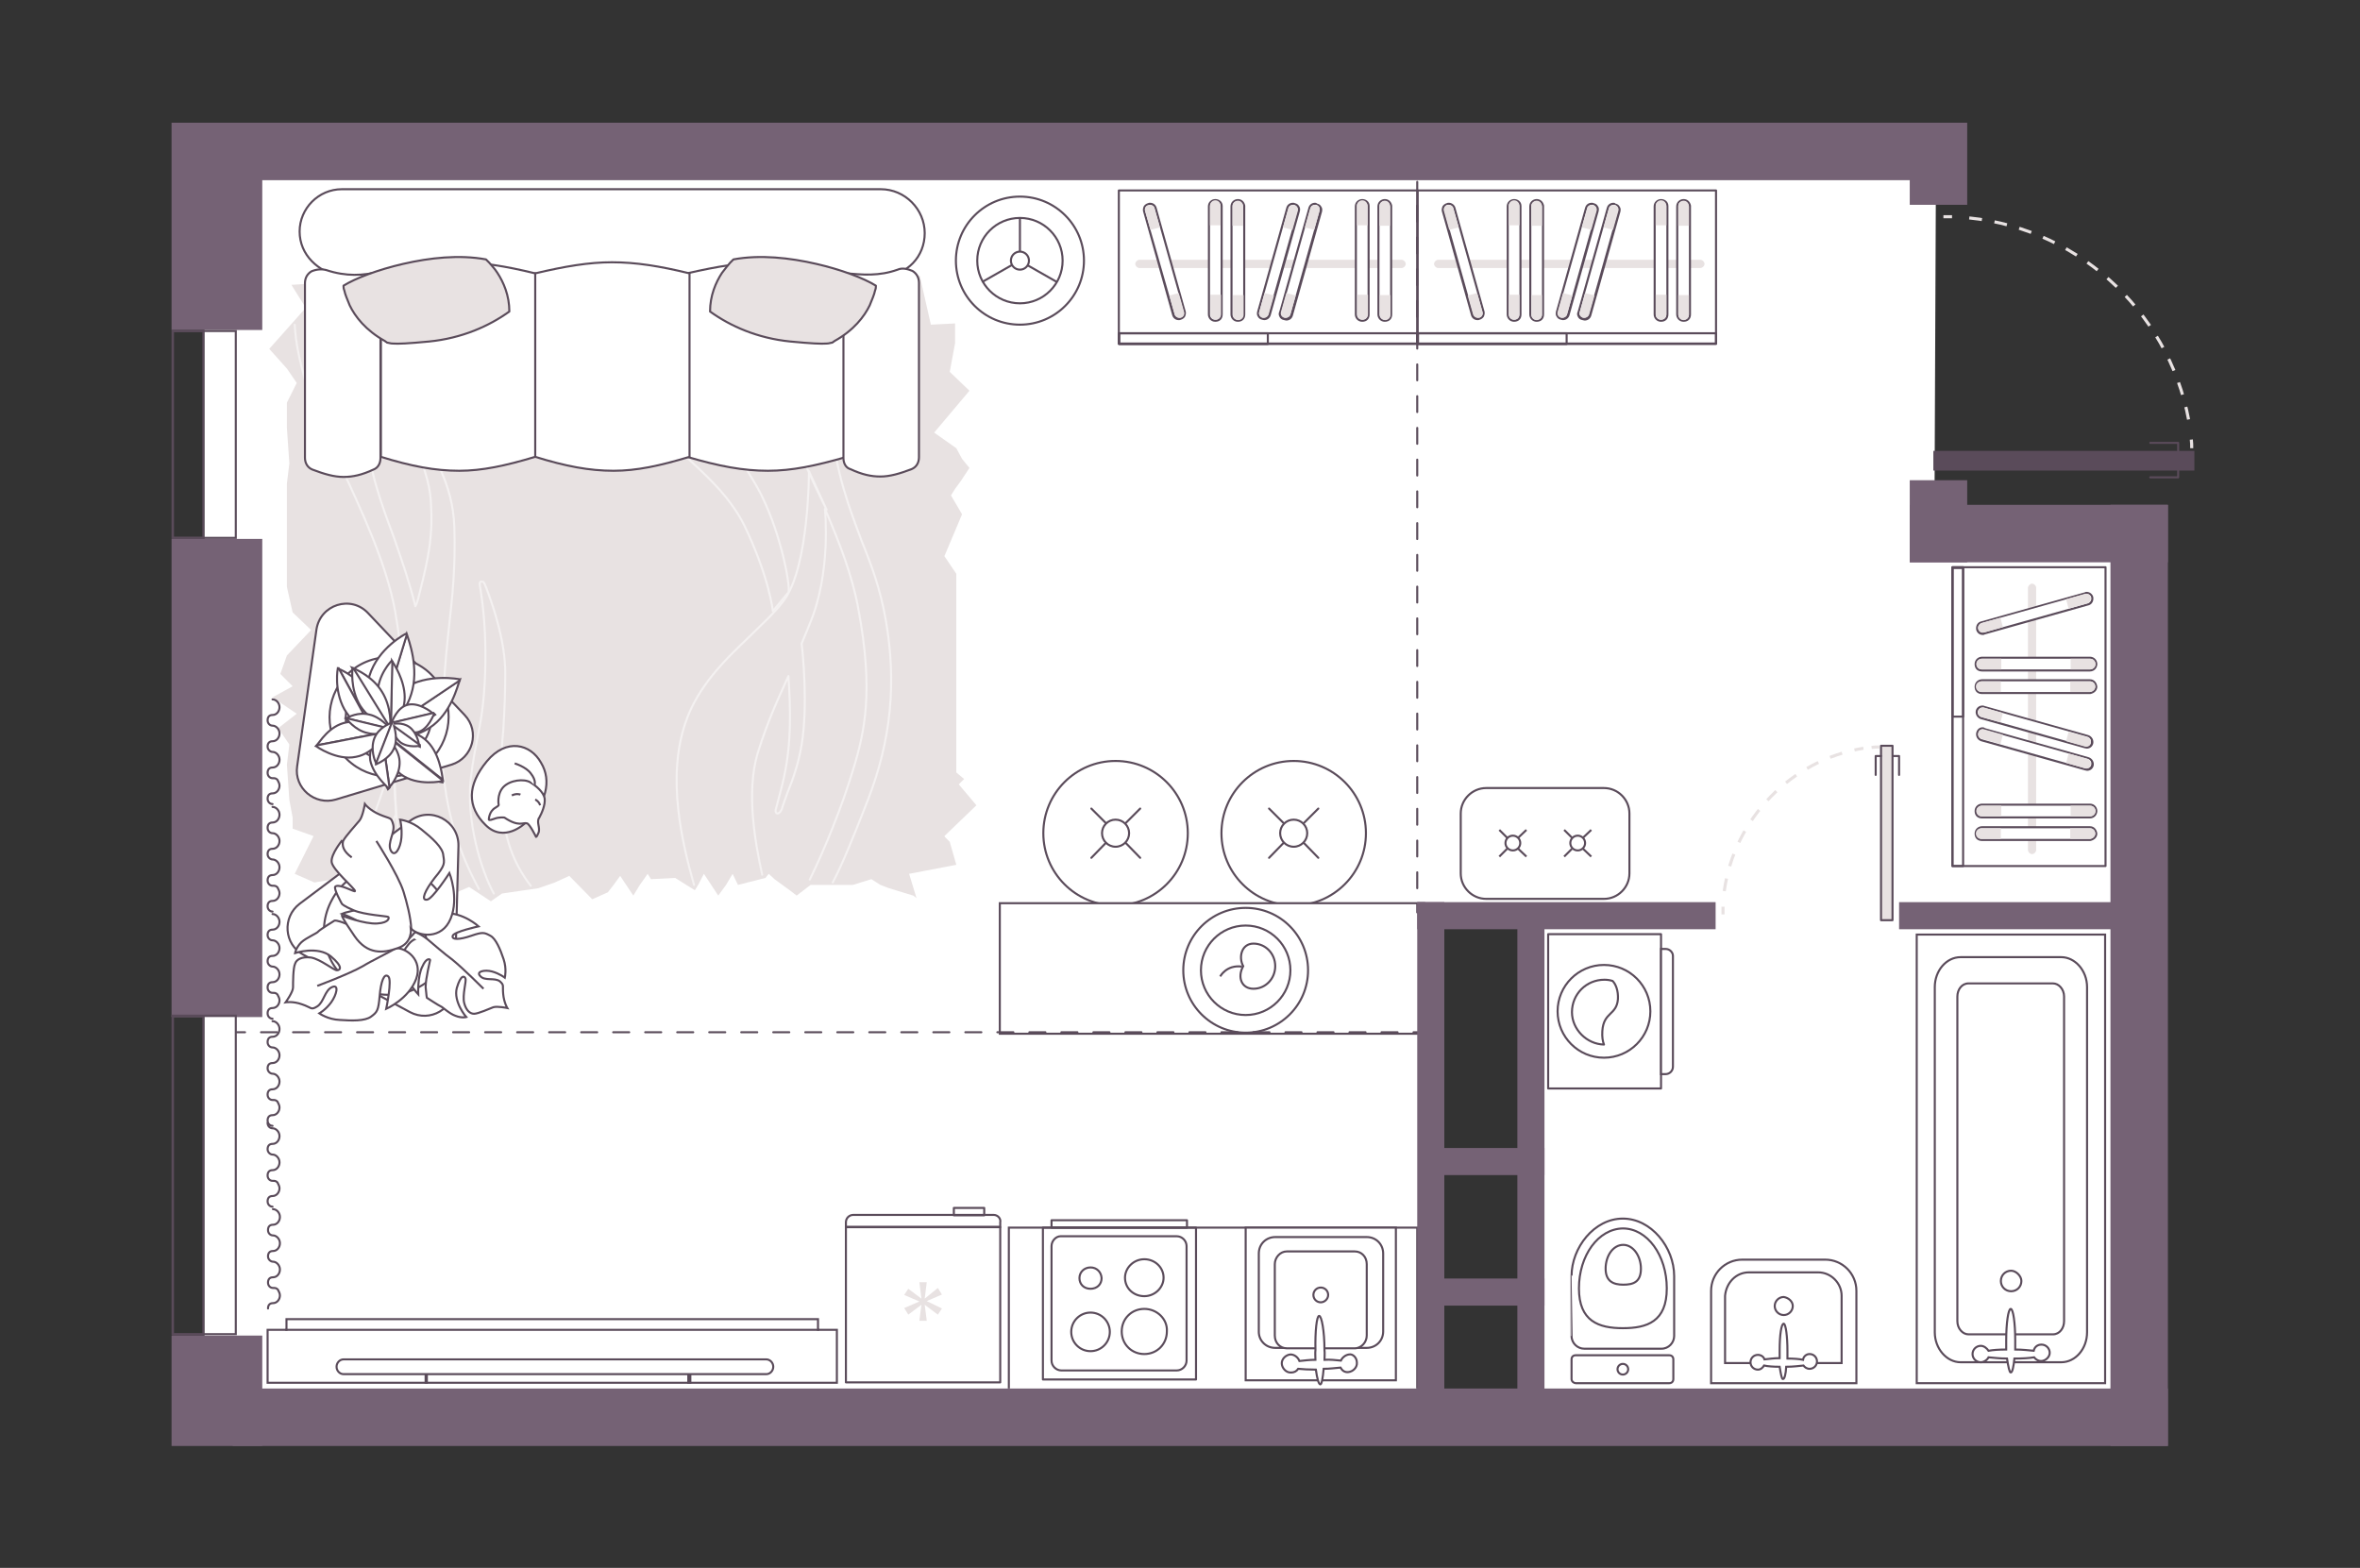 <?xml version="1.0" encoding="utf-8"?>
<!-- Generator: Adobe Illustrator 28.0.0, SVG Export Plug-In . SVG Version: 6.00 Build 0)  -->
<svg version="1.1" xmlns="http://www.w3.org/2000/svg" xmlns:xlink="http://www.w3.org/1999/xlink" x="0px" y="0px"
	 viewBox="0 0 575 382" style="enable-background:new 0 0 575 382;" xml:space="preserve">
<rect x="0" y="0" width="575" height="382" fill="#333333" stroke="none"/>
<style type="text/css">
	.st0{fill:#FFFFFF;}
	.st1{fill:none;stroke:#5A4B5A;stroke-width:0.5;stroke-linecap:round;stroke-linejoin:round;}
	.st2{fill-rule:evenodd;clip-rule:evenodd;fill:#FFFFFF;stroke:#5A4B5A;stroke-width:0.5;}
	.st3{fill:none;stroke:#E8E2E2;stroke-width:0.75;stroke-dasharray:3.11,3.11;}
	.st4{fill:#E8E2E2;stroke:#5A4B5A;stroke-width:0.5;stroke-linecap:round;stroke-linejoin:round;}
	.st5{fill:#E8E2E2;}
	.st6{fill:#5A4B5A;}
	.st7{fill:#FFFFFF;stroke:#5A4B5A;stroke-width:0.5;}
	.st8{fill:#FFFFFF;stroke:#5A4B5A;stroke-width:0.5;stroke-linecap:round;stroke-linejoin:round;}
	.st9{fill-rule:evenodd;clip-rule:evenodd;fill:#E8E2E2;}
	.st10{opacity:0.5;}
	.st11{fill:none;stroke:#FFFFFF;stroke-width:0.5;stroke-linecap:round;stroke-linejoin:round;}
	.st12{fill:#5A4B5A;stroke:#5A4B5A;stroke-width:0.5;stroke-miterlimit:10;}
	.st13{fill:none;stroke:#5A4B5A;stroke-width:0.5;stroke-linecap:round;stroke-linejoin:round;stroke-dasharray:3.867,3.867;}
	.st14{fill:none;stroke:#5A4B5A;stroke-width:0.5;stroke-linecap:round;stroke-linejoin:round;stroke-dasharray:3.9,3.9;}
	.st15{fill:#756275;}
	.st16{fill:none;stroke:#8C8C8C;stroke-linecap:round;stroke-linejoin:round;stroke-miterlimit:10;}
</style>
<g id="bg">
	<polygon class="st0" points="471.7,36.9 471.3,130 521.2,130 521.2,345.4 373,344.6 373,224.2 348.6,222.8 349.2,344.4 49.8,341.9 
		49.8,36.9 	"/>
</g>
<g id="furniture">
	<g>
		<g>
			<path class="st1" d="M404.7,227.6v37.6h-27.5v-37.6H404.7z"/>
			<path class="st2" d="M407.6,232.9v27c0,1-0.8,1.8-1.8,1.8h-1.1v-30.5h1.1C406.8,231.2,407.6,232,407.6,232.9z"/>
		</g>
		<g>
			<circle class="st1" cx="390.8" cy="246.4" r="11.3"/>
			<path class="st1" d="M394.2,243.4c-0.3,4-3.5,3.1-3.8,7.8c-0.1,1.5,0.1,2.5,0.4,3.3c-4.2-0.1-7.8-3.7-7.8-7.9
				c0-4.4,3.5-7.9,7.9-7.9c0.7,0,1.4,0.1,2,0.3C393.7,239.8,394.3,241.4,394.2,243.4z"/>
		</g>
	</g>
	<g>
		<g>
			<g>
				<path class="st3" d="M419.8,222.8c0-0.6,0-1.2,0-1.9"/>
				<path class="st3" d="M420.1,217.1c2.5-17.7,16.3-31.9,33.9-34.8"/>
				<path class="st3" d="M456,182.1c0.6-0.1,1.2-0.1,1.9-0.1"/>
			</g>
		</g>
		<rect x="458.3" y="181.7" class="st4" width="2.8" height="42.5"/>
		<polyline class="st1" points="458.3,184.2 457,184.2 457,188.8 		"/>
		<polyline class="st1" points="461.3,184.2 462.7,184.2 462.7,188.8 		"/>
	</g>
	<g>
		<rect x="272.6" y="46.4" class="st1" width="72.8" height="37.3"/>
		<rect x="272.6" y="81.2" class="st1" width="72.8" height="2.6"/>
		<rect x="272.7" y="81.2" class="st1" width="36.2" height="2.6"/>
		<path class="st5" d="M277.6,65.3h63.9c0.5,0,1-0.5,1-1c0-0.5-0.5-1-1-1h-63.9c-0.5,0-1,0.5-1,1C276.6,64.8,277.1,65.3,277.6,65.3z
			"/>
		<g>
			<g>
				<g>
					<path class="st0" d="M296.1,78c-1,0-1.5-0.8-1.5-1.5V50.2c0-1,0.8-1.5,1.5-1.5c0.8,0,1.5,0.6,1.5,1.5v26.3
						C297.7,77.5,297.1,78,296.1,78z"/>
					<path class="st6" d="M296.1,49c0.6,0,1.3,0.5,1.3,1.3v26.3c0,0.8-0.5,1.3-1.3,1.3s-1.3-0.6-1.3-1.3V50.2
						C294.9,49.4,295.5,49,296.1,49 M296.1,48.5c-0.9,0-1.8,0.7-1.8,1.8v26.3c0,0.9,0.7,1.8,1.8,1.8c1.1,0,1.8-0.7,1.8-1.8V50.2
						C297.9,49.1,297,48.5,296.1,48.5L296.1,48.5z"/>
				</g>
			</g>
			<path class="st5" d="M297.3,71.8h-2.4v4.8c0,0.6,0.5,1.3,1.3,1.3l0,0c0.6,0,1.3-0.5,1.3-1.3v-4.8H297.3z"/>
			<path class="st5" d="M295,54.9h2.4v-4.8c0-0.6-0.5-1.3-1.3-1.3l0,0c-0.6,0-1.3,0.5-1.3,1.3v4.8H295z"/>
		</g>
		<g>
			<g>
				<g>
					<path class="st0" d="M301.6,78c-1,0-1.5-0.8-1.5-1.5V50.2c0-1,0.8-1.5,1.5-1.5c0.8,0,1.4,0.6,1.5,1.5l0,26.3
						C303.2,77.5,302.6,78,301.6,78z"/>
					<path class="st6" d="M301.6,49c0.6,0,1.1,0.5,1.3,1.3v26.3c0,0.8-0.5,1.3-1.3,1.3s-1.3-0.6-1.3-1.3V50.2
						C300.3,49.4,301,49,301.6,49 M301.6,48.5c-0.9,0-1.8,0.7-1.8,1.8v26.3c0,0.9,0.7,1.8,1.8,1.8c1.1,0,1.8-0.7,1.8-1.8V50.2
						c0,0,0-0.1,0-0.1C303.2,49.1,302.5,48.5,301.6,48.5L301.6,48.5z"/>
				</g>
			</g>
			<path class="st5" d="M302.8,71.9h-2.4v4.8c0,0.6,0.5,1.3,1.3,1.3l0,0c0.6,0,1.3-0.5,1.3-1.3v-4.8H302.8z"/>
			<path class="st5" d="M300.5,55h2.4v-4.8c0-0.6-0.5-1.3-1.3-1.3l0,0c-0.6,0-1.3,0.5-1.3,1.3V55H300.5z"/>
		</g>
		<g>
			<g>
				<g>
					<path class="st0" d="M331.9,78c-1,0-1.5-0.8-1.5-1.5V50.2c0-1,0.8-1.5,1.5-1.5c0.8,0,1.5,0.6,1.5,1.5v26.3
						C333.5,77.5,332.9,78,331.9,78z"/>
					<path class="st6" d="M331.9,49c0.6,0,1.3,0.5,1.3,1.3v26.3c0,0.8-0.5,1.3-1.3,1.3s-1.3-0.6-1.3-1.3V50.2
						C330.6,49.4,331.3,49,331.9,49 M331.9,48.5c-0.9,0-1.8,0.7-1.8,1.8v26.3c0,0.9,0.7,1.8,1.8,1.8c1.1,0,1.8-0.7,1.8-1.8V50.2
						C333.7,49.1,332.8,48.5,331.9,48.5L331.9,48.5z"/>
				</g>
			</g>
			<path class="st5" d="M333.1,71.8h-2.4v4.8c0,0.6,0.5,1.3,1.3,1.3l0,0c0.6,0,1.3-0.5,1.3-1.3v-4.8H333.1z"/>
			<path class="st5" d="M330.8,54.9h2.4v-4.8c0-0.6-0.5-1.3-1.3-1.3l0,0c-0.6,0-1.3,0.5-1.3,1.3v4.8H330.8z"/>
		</g>
		<g>
			<g>
				<g>
					<path class="st0" d="M337.4,78c-1,0-1.5-0.8-1.5-1.5V50.2c0-1,0.8-1.5,1.5-1.5c0.8,0,1.4,0.6,1.5,1.5l0,26.3
						C339,77.5,338.4,78,337.4,78z"/>
					<path class="st6" d="M337.4,49c0.6,0,1.1,0.5,1.3,1.3v26.3c0,0.8-0.5,1.3-1.3,1.3s-1.3-0.6-1.3-1.3V50.2
						C336.1,49.4,336.8,49,337.4,49 M337.4,48.5c-0.9,0-1.8,0.7-1.8,1.8v26.3c0,0.9,0.7,1.8,1.8,1.8c1.1,0,1.8-0.7,1.8-1.8V50.2
						c0,0,0-0.1,0-0.1C339,49.1,338.3,48.5,337.4,48.5L337.4,48.5z"/>
				</g>
			</g>
			<path class="st5" d="M338.6,71.9h-2.4v4.8c0,0.6,0.5,1.3,1.3,1.3l0,0c0.6,0,1.3-0.5,1.3-1.3v-4.8H338.6z"/>
			<path class="st5" d="M336.3,55h2.4v-4.8c0-0.6-0.5-1.3-1.3-1.3l0,0c-0.6,0-1.3,0.5-1.3,1.3V55H336.3z"/>
		</g>
		<g>
			<g>
				<g>
					<path class="st0" d="M287.3,77.8c-0.7,0-1.2-0.4-1.4-1l-7.1-25.3c-0.1-0.4,0-0.8,0.2-1.1c0.2-0.3,0.5-0.5,0.8-0.6
						c0.1,0,0.3,0,0.4,0c0.7,0,1.2,0.4,1.4,1l7.1,25.3c0.1,0.4,0,0.8-0.2,1.1c-0.2,0.3-0.5,0.5-0.8,0.6
						C287.5,77.7,287.4,77.8,287.3,77.8z"/>
					<path class="st6" d="M280.2,49.9c0.5,0,1,0.3,1.1,0.8l7.1,25.3c0.2,0.6-0.2,1.3-0.8,1.4c-0.1,0-0.2,0-0.3,0
						c-0.5,0-1-0.3-1.1-0.8L279,51.4c-0.2-0.6,0.2-1.3,0.8-1.4C280,49.9,280.1,49.9,280.2,49.9 M280.2,49.4c-0.2,0-0.3,0-0.5,0.1
						c-0.4,0.1-0.8,0.4-1,0.7c-0.2,0.4-0.3,0.9-0.2,1.3l7.1,25.3c0.2,0.7,0.8,1.2,1.6,1.2c0.2,0,0.3,0,0.5-0.1
						c0.4-0.1,0.8-0.4,1-0.7c0.2-0.4,0.3-0.9,0.2-1.3l-7.1-25.3C281.6,49.9,281,49.4,280.2,49.4L280.2,49.4z"/>
				</g>
			</g>
			<path class="st5" d="M282.6,55.4l-2.3,0.6l-1.3-4.6c-0.2-0.6,0.2-1.3,0.8-1.4l0,0c0.6-0.2,1.3,0.2,1.5,0.8L282.6,55.4z"/>
			<path class="st5" d="M284.9,72l2.3-0.6l1.3,4.6c0.2,0.6-0.2,1.3-0.8,1.4l0,0c-0.6,0.2-1.3-0.2-1.5-0.8L284.9,72z"/>
		</g>
		<g>
			<g>
				<g>
					<path class="st0" d="M313.3,77.8c-0.1,0-0.3,0-0.4,0c-0.4-0.1-0.8-0.4-1-0.8c-0.1-0.3-0.1-0.7,0-1l7.1-25.3
						c0.2-0.6,0.7-1,1.4-1c0.1,0,0.3,0,0.4,0c0.4,0.1,0.7,0.3,0.8,0.6c0.2,0.3,0.3,0.7,0.2,1.1l-7.1,25.3
						C314.5,77.3,313.9,77.8,313.3,77.8L313.3,77.8z"/>
					<path class="st6" d="M320.4,49.9c0.1,0,0.2,0,0.3,0c0.6,0.2,1,0.8,0.8,1.4l-7.1,25.3c-0.1,0.5-0.6,0.8-1.1,0.8
						c-0.1,0-0.2,0-0.3,0c-0.6-0.2-1.1-0.8-0.8-1.4l7.1-25.3C319.4,50.2,319.8,49.9,320.4,49.9 M320.4,49.4c-0.8,0-1.4,0.5-1.6,1.2
						l-7.1,25.3c-0.2,0.4-0.2,0.8,0,1.2c0.2,0.5,0.6,0.8,1.2,0.9c0.1,0,0.3,0.1,0.5,0.1c0.8,0,1.4-0.5,1.6-1.2l7.1-25.3
						c0.1-0.5,0.1-0.9-0.2-1.3c-0.2-0.4-0.6-0.6-1-0.7C320.7,49.4,320.5,49.4,320.4,49.4L320.4,49.4z"/>
				</g>
			</g>
			<path class="st5" d="M317.9,55.4l2.3,0.6l1.3-4.6c0.2-0.6-0.2-1.3-0.8-1.4l0,0c-0.6-0.2-1.3,0.2-1.5,0.8L317.9,55.4z"/>
			<path class="st5" d="M315.7,72l-2.3-0.6l-1.3,4.6c-0.2,0.6,0.2,1.3,0.8,1.4l0,0c0.6,0.2,1.3-0.2,1.5-0.8L315.7,72z"/>
		</g>
		<g>
			<g>
				<g>
					<path class="st0" d="M307.9,77.8c-0.1,0-0.3,0-0.4,0c-0.4-0.1-0.7-0.3-0.8-0.6c-0.2-0.3-0.3-0.7-0.2-1.1l7.1-25.3
						c0.2-0.6,0.7-1,1.4-1c0.1,0,0.3,0,0.4,0c0.4,0.1,0.7,0.3,0.8,0.6c0.2,0.3,0.3,0.7,0.2,1.1l-7.1,25.3
						C309.2,77.3,308.6,77.8,307.9,77.8L307.9,77.8z"/>
					<path class="st6" d="M315,49.9c0.1,0,0.2,0,0.3,0c0.6,0.2,1,0.8,0.8,1.4l-7.1,25.3c-0.1,0.5-0.6,0.8-1.1,0.8
						c-0.1,0-0.2,0-0.3,0c-0.6-0.2-1-0.8-0.8-1.4l7.1-25.3C314,50.2,314.5,49.9,315,49.9 M315,49.4c-0.8,0-1.4,0.5-1.6,1.2
						l-7.1,25.3c-0.1,0.5-0.1,0.9,0.2,1.3c0.2,0.4,0.6,0.6,1,0.7c0.1,0,0.3,0.1,0.5,0.1c0.8,0,1.4-0.5,1.6-1.2l7.1-25.3
						c0.1-0.5,0.1-0.9-0.2-1.3c-0.2-0.4-0.6-0.6-1-0.7C315.3,49.4,315.2,49.4,315,49.4L315,49.4z"/>
				</g>
			</g>
			<path class="st5" d="M312.6,55.4l2.3,0.6l1.3-4.6c0.2-0.6-0.2-1.3-0.8-1.4l0,0c-0.6-0.2-1.3,0.2-1.5,0.8L312.6,55.4z"/>
			<path class="st5" d="M310.4,72l-2.3-0.6l-1.3,4.6c-0.2,0.6,0.2,1.3,0.8,1.4l0,0c0.6,0.2,1.3-0.2,1.5-0.8L310.4,72z"/>
		</g>
	</g>
	<g>
		<rect x="475.7" y="138.2" class="st1" width="37.3" height="72.8"/>
		<rect x="475.7" y="138.2" class="st1" width="2.6" height="72.8"/>
		<rect x="475.7" y="138.4" class="st1" width="2.6" height="36.2"/>
		<path class="st5" d="M494.1,143.2v63.9c0,0.5,0.5,1,1,1s1-0.5,1-1v-63.9c0-0.5-0.5-1-1-1S494.1,142.8,494.1,143.2z"/>
		<g>
			<g>
				<g>
					<path class="st0" d="M482.9,163.3c-0.9,0-1.5-0.6-1.5-1.5c0-1,0.8-1.5,1.5-1.5h26.3c1,0,1.5,0.8,1.5,1.5s-0.6,1.5-1.5,1.5
						H482.9z"/>
					<path class="st6" d="M509.2,160.5c0.8,0,1.3,0.6,1.3,1.3c0,0.6-0.5,1.3-1.3,1.3h-26.3c-0.8,0-1.3-0.5-1.3-1.3s0.6-1.3,1.3-1.3
						H509.2 M509.2,160h-26.3c-0.9,0-1.8,0.7-1.8,1.8c0,1.1,0.7,1.8,1.8,1.8h26.3c1.1,0,1.8-0.9,1.8-1.8S510.3,160,509.2,160
						L509.2,160z"/>
				</g>
			</g>
			<path class="st5" d="M487.6,162.9v-2.4h-4.8c-0.6,0-1.3,0.5-1.3,1.3l0,0c0,0.6,0.5,1.3,1.3,1.3h4.8V162.9z"/>
			<path class="st5" d="M504.5,160.7v2.4h4.8c0.6,0,1.3-0.5,1.3-1.3l0,0c0-0.6-0.5-1.3-1.3-1.3h-4.8V160.7z"/>
		</g>
		<g>
			<g>
				<g>
					<path class="st0" d="M482.9,168.8c-0.9,0-1.5-0.6-1.5-1.5c0-1,0.8-1.5,1.5-1.5h26.3c1,0,1.5,0.8,1.5,1.5c0,0.8-0.6,1.4-1.5,1.5
						c0,0,0,0,0,0H482.9z"/>
					<path class="st6" d="M509.2,166c0.8,0,1.3,0.6,1.3,1.3c0,0.6-0.5,1.1-1.3,1.3h-26.3c-0.8,0-1.3-0.5-1.3-1.3s0.6-1.3,1.3-1.3
						H509.2 M509.2,165.5h-26.3c-0.9,0-1.8,0.7-1.8,1.8c0,1.1,0.7,1.8,1.8,1.8h26.3c0,0,0.1,0,0.1,0c1-0.2,1.7-0.9,1.7-1.8
						C510.9,166.4,510.3,165.5,509.2,165.5L509.2,165.5z"/>
				</g>
			</g>
			<path class="st5" d="M487.5,168.4V166h-4.8c-0.6,0-1.3,0.5-1.3,1.3l0,0c0,0.6,0.5,1.3,1.3,1.3h4.8V168.4z"/>
			<path class="st5" d="M504.4,166.2v2.4h4.8c0.6,0,1.3-0.5,1.3-1.3l0,0c0-0.6-0.5-1.3-1.3-1.3h-4.8V166.2z"/>
		</g>
		<g>
			<g>
				<g>
					<path class="st0" d="M482.9,199.1c-0.9,0-1.5-0.6-1.5-1.5c0-1,0.8-1.5,1.5-1.5h26.3c1,0,1.5,0.8,1.5,1.5s-0.6,1.5-1.5,1.5
						H482.9z"/>
					<path class="st6" d="M509.2,196.3c0.8,0,1.3,0.6,1.3,1.3c0,0.6-0.5,1.3-1.3,1.3h-26.3c-0.8,0-1.3-0.5-1.3-1.3s0.6-1.3,1.3-1.3
						H509.2 M509.2,195.8h-26.3c-0.9,0-1.8,0.7-1.8,1.8c0,1.1,0.7,1.8,1.8,1.8h26.3c1.1,0,1.8-0.9,1.8-1.8S510.3,195.8,509.2,195.8
						L509.2,195.8z"/>
				</g>
			</g>
			<path class="st5" d="M487.6,198.7v-2.4h-4.8c-0.6,0-1.3,0.5-1.3,1.3l0,0c0,0.6,0.5,1.3,1.3,1.3h4.8V198.7z"/>
			<path class="st5" d="M504.5,196.5v2.4h4.8c0.6,0,1.3-0.5,1.3-1.3l0,0c0-0.6-0.5-1.3-1.3-1.3h-4.8V196.5z"/>
		</g>
		<g>
			<g>
				<g>
					<path class="st0" d="M482.9,204.6c-0.9,0-1.5-0.6-1.5-1.5c0-1,0.8-1.5,1.5-1.5h26.3c1,0,1.5,0.8,1.5,1.5c0,0.8-0.6,1.4-1.5,1.5
						c0,0,0,0,0,0H482.9z"/>
					<path class="st6" d="M509.2,201.8c0.8,0,1.3,0.6,1.3,1.3c0,0.6-0.5,1.1-1.3,1.3h-26.3c-0.8,0-1.3-0.5-1.3-1.3s0.6-1.3,1.3-1.3
						H509.2 M509.2,201.3h-26.3c-0.9,0-1.8,0.7-1.8,1.8c0,1.1,0.7,1.8,1.8,1.8h26.3c0,0,0.1,0,0.1,0c1-0.2,1.7-0.9,1.7-1.8
						C510.9,202.2,510.3,201.3,509.2,201.3L509.2,201.3z"/>
				</g>
			</g>
			<path class="st5" d="M487.5,204.2v-2.4h-4.8c-0.6,0-1.3,0.5-1.3,1.3l0,0c0,0.6,0.5,1.3,1.3,1.3h4.8V204.2z"/>
			<path class="st5" d="M504.4,202v2.4h4.8c0.6,0,1.3-0.5,1.3-1.3l0,0c0-0.6-0.5-1.3-1.3-1.3h-4.8V202z"/>
		</g>
		<g>
			<g>
				<g>
					<path class="st0" d="M483,154.4c-0.7,0-1.2-0.4-1.4-1c-0.2-0.8,0.2-1.6,1-1.8l25.3-7.1c0.1,0,0.3-0.1,0.4-0.1
						c0.7,0,1.2,0.4,1.4,1c0.2,0.8-0.2,1.6-1,1.8l-25.3,7.1C483.3,154.4,483.2,154.4,483,154.4z"/>
					<path class="st6" d="M508.4,144.7c0.5,0,1,0.3,1.1,0.8c0.2,0.6-0.2,1.3-0.8,1.5l-25.3,7.1c-0.1,0-0.2,0-0.3,0
						c-0.5,0-1-0.3-1.1-0.8c-0.2-0.6,0.2-1.3,0.8-1.5l25.3-7.1C508.2,144.7,508.3,144.7,508.4,144.7 M508.4,144.2
						c-0.2,0-0.3,0-0.4,0.1l-25.3,7.1c-0.9,0.2-1.4,1.1-1.2,2.1c0.2,0.7,0.8,1.2,1.6,1.2c0.2,0,0.3,0,0.4-0.1l25.3-7.1
						c0.9-0.2,1.4-1.1,1.2-2.1C509.8,144.7,509.1,144.2,508.4,144.2L508.4,144.2z"/>
				</g>
			</g>
			<path class="st5" d="M504,148.3l-0.6-2.3l4.6-1.3c0.6-0.2,1.3,0.2,1.4,0.8l0,0c0.2,0.6-0.2,1.3-0.8,1.5L504,148.3z"/>
			<path class="st5" d="M487.4,150.5l0.6,2.3l-4.6,1.3c-0.6,0.2-1.3-0.2-1.4-0.8l0,0c-0.2-0.6,0.2-1.3,0.8-1.5L487.4,150.5z"/>
		</g>
		<g>
			<g>
				<g>
					<path class="st0" d="M508.4,187.5c-0.1,0-0.3,0-0.4,0l-25.3-7.1c-0.7-0.2-1.2-1-1-1.8c0.2-0.6,0.7-1.1,1.3-1.1
						c0.2,0,0.4,0,0.5,0.1l25.3,7.1c0.7,0.2,1.2,1,1,1.8C509.6,187,509,187.5,508.4,187.5L508.4,187.5z"/>
					<path class="st6" d="M483,177.7c0.1,0,0.3,0,0.4,0.1l25.3,7.1c0.6,0.2,1,0.8,0.8,1.5c-0.1,0.5-0.6,0.8-1.1,0.8
						c-0.1,0-0.2,0-0.3,0l-25.3-7.1c-0.6-0.2-1-0.8-0.8-1.5C482.1,178.1,482.5,177.7,483,177.7 M483,177.2c-0.7,0-1.3,0.5-1.5,1.3
						c-0.2,0.9,0.3,1.8,1.2,2.1l25.3,7.1c0.2,0,0.3,0.1,0.5,0.1c0.8,0,1.4-0.5,1.6-1.2c0.2-0.9-0.3-1.8-1.2-2.1l-25.3-7.1
						C483.4,177.2,483.2,177.2,483,177.2L483,177.2z"/>
				</g>
			</g>
			<path class="st5" d="M504,183.6l-0.6,2.3l4.6,1.3c0.6,0.2,1.3-0.2,1.4-0.8l0,0c0.2-0.6-0.2-1.3-0.8-1.5L504,183.6z"/>
			<path class="st5" d="M487.4,181.3l0.6-2.3l-4.6-1.3c-0.6-0.2-1.3,0.2-1.4,0.8l0,0c-0.2,0.6,0.2,1.3,0.8,1.5L487.4,181.3z"/>
		</g>
		<g>
			<g>
				<g>
					<path class="st0" d="M508.4,182.1c-0.1,0-0.3,0-0.4,0l-25.3-7.1c-0.7-0.2-1.2-1-1-1.8c0.2-0.6,0.7-1,1.4-1c0.1,0,0.3,0,0.4,0
						l25.3,7.1c0.7,0.2,1.2,1,1,1.8C509.6,181.7,509,182.1,508.4,182.1L508.4,182.1z"/>
					<path class="st6" d="M483,172.4c0.1,0,0.2,0,0.3,0l25.3,7.1c0.6,0.2,1,0.8,0.8,1.5c-0.1,0.5-0.6,0.8-1.1,0.8
						c-0.1,0-0.2,0-0.3,0l-25.3-7.1c-0.6-0.2-1-0.8-0.8-1.5C482.1,172.7,482.5,172.4,483,172.4 M483,171.9c-0.8,0-1.4,0.5-1.6,1.2
						c-0.2,0.9,0.3,1.8,1.2,2.1l25.3,7.1c0.2,0,0.3,0.1,0.5,0.1c0.8,0,1.4-0.5,1.6-1.2c0.2-0.9-0.3-1.8-1.2-2.1l-25.3-7.1
						C483.3,171.9,483.2,171.9,483,171.9L483,171.9z"/>
				</g>
			</g>
			<path class="st5" d="M504,178.3l-0.6,2.3l4.6,1.3c0.6,0.2,1.3-0.2,1.4-0.8l0,0c0.2-0.6-0.2-1.3-0.8-1.5L504,178.3z"/>
			<path class="st5" d="M487.4,176l0.6-2.3l-4.6-1.3c-0.6-0.2-1.3,0.2-1.4,0.8l0,0c-0.2,0.6,0.2,1.3,0.8,1.5L487.4,176z"/>
		</g>
	</g>
	<g>
		<rect x="345.3" y="46.4" class="st1" width="72.8" height="37.3"/>
		<rect x="345.3" y="81.2" class="st1" width="72.8" height="2.6"/>
		<rect x="345.5" y="81.2" class="st1" width="36.2" height="2.6"/>
		<path class="st5" d="M350.4,65.3h63.9c0.5,0,1-0.5,1-1c0-0.5-0.5-1-1-1h-63.9c-0.5,0-1,0.5-1,1C349.4,64.8,349.9,65.3,350.4,65.3z
			"/>
		<g>
			<g>
				<g>
					<path class="st0" d="M368.9,78c-1,0-1.5-0.8-1.5-1.5V50.2c0-1,0.8-1.5,1.5-1.5c0.8,0,1.5,0.6,1.5,1.5v26.3
						C370.5,77.5,369.9,78,368.9,78z"/>
					<path class="st6" d="M368.9,49c0.6,0,1.3,0.5,1.3,1.3v26.3c0,0.8-0.5,1.3-1.3,1.3s-1.3-0.6-1.3-1.3V50.2
						C367.6,49.4,368.3,49,368.9,49 M368.9,48.5c-0.9,0-1.8,0.7-1.8,1.8v26.3c0,0.9,0.7,1.8,1.8,1.8c1.1,0,1.8-0.7,1.8-1.8V50.2
						C370.7,49.1,369.8,48.5,368.9,48.5L368.9,48.5z"/>
				</g>
			</g>
			<path class="st5" d="M370,71.8h-2.4v4.8c0,0.6,0.5,1.3,1.3,1.3l0,0c0.6,0,1.3-0.5,1.3-1.3v-4.8H370z"/>
			<path class="st5" d="M367.8,54.9h2.4v-4.8c0-0.6-0.5-1.3-1.3-1.3l0,0c-0.6,0-1.3,0.5-1.3,1.3v4.8H367.8z"/>
		</g>
		<g>
			<g>
				<g>
					<path class="st0" d="M374.4,78c-1,0-1.5-0.8-1.5-1.5V50.2c0-1,0.8-1.5,1.5-1.5c0.8,0,1.4,0.6,1.5,1.5l0,26.3
						C375.9,77.5,375.4,78,374.4,78z"/>
					<path class="st6" d="M374.4,49c0.6,0,1.1,0.5,1.3,1.3v26.3c0,0.8-0.5,1.3-1.3,1.3s-1.3-0.6-1.3-1.3V50.2
						C373.1,49.4,373.8,49,374.4,49 M374.4,48.5c-0.9,0-1.8,0.7-1.8,1.8v26.3c0,0.9,0.7,1.8,1.8,1.8c1.1,0,1.8-0.7,1.8-1.8V50.2
						c0,0,0-0.1,0-0.1C376,49.1,375.3,48.5,374.4,48.5L374.4,48.5z"/>
				</g>
			</g>
			<path class="st5" d="M375.5,71.9h-2.4v4.8c0,0.6,0.5,1.3,1.3,1.3l0,0c0.6,0,1.3-0.5,1.3-1.3v-4.8H375.5z"/>
			<path class="st5" d="M373.3,55h2.4v-4.8c0-0.6-0.5-1.3-1.3-1.3l0,0c-0.6,0-1.3,0.5-1.3,1.3V55H373.3z"/>
		</g>
		<g>
			<g>
				<g>
					<path class="st0" d="M404.7,78c-1,0-1.5-0.8-1.5-1.5V50.2c0-1,0.8-1.5,1.5-1.5c0.8,0,1.5,0.6,1.5,1.5v26.3
						C406.2,77.5,405.7,78,404.7,78z"/>
					<path class="st6" d="M404.7,49c0.6,0,1.3,0.5,1.3,1.3v26.3c0,0.8-0.5,1.3-1.3,1.3s-1.3-0.6-1.3-1.3V50.2
						C403.4,49.4,404.1,49,404.7,49 M404.7,48.5c-0.9,0-1.8,0.7-1.8,1.8v26.3c0,0.9,0.7,1.8,1.8,1.8c1.1,0,1.8-0.7,1.8-1.8V50.2
						C406.5,49.1,405.6,48.5,404.7,48.5L404.7,48.5z"/>
				</g>
			</g>
			<path class="st5" d="M405.8,71.8h-2.4v4.8c0,0.6,0.5,1.3,1.3,1.3l0,0c0.6,0,1.3-0.5,1.3-1.3v-4.8H405.8z"/>
			<path class="st5" d="M403.6,54.9h2.4v-4.8c0-0.6-0.5-1.3-1.3-1.3l0,0c-0.6,0-1.3,0.5-1.3,1.3v4.8H403.6z"/>
		</g>
		<g>
			<g>
				<g>
					<path class="st0" d="M410.2,78c-1,0-1.5-0.8-1.5-1.5V50.2c0-1,0.8-1.5,1.5-1.5c0.8,0,1.4,0.6,1.5,1.5l0,26.3
						C411.7,77.5,411.1,78,410.2,78z"/>
					<path class="st6" d="M410.2,49c0.6,0,1.1,0.5,1.3,1.3v26.3c0,0.8-0.5,1.3-1.3,1.3s-1.3-0.6-1.3-1.3V50.2
						C408.9,49.4,409.5,49,410.2,49 M410.2,48.5c-0.9,0-1.8,0.7-1.8,1.8v26.3c0,0.9,0.7,1.8,1.8,1.8c1.1,0,1.8-0.7,1.8-1.8V50.2
						c0,0,0-0.1,0-0.1C411.8,49.1,411.1,48.5,410.2,48.5L410.2,48.5z"/>
				</g>
			</g>
			<path class="st5" d="M411.3,71.9h-2.4v4.8c0,0.6,0.5,1.3,1.3,1.3l0,0c0.6,0,1.3-0.5,1.3-1.3v-4.8H411.3z"/>
			<path class="st5" d="M409.1,55h2.4v-4.8c0-0.6-0.5-1.3-1.3-1.3l0,0c-0.6,0-1.3,0.5-1.3,1.3V55H409.1z"/>
		</g>
		<g>
			<g>
				<g>
					<path class="st0" d="M360,77.8c-0.7,0-1.2-0.4-1.4-1l-7.1-25.3c-0.1-0.4,0-0.8,0.1-1.1c0.2-0.3,0.5-0.5,0.8-0.6
						c0.1,0,0.3,0,0.4,0c0.7,0,1.2,0.4,1.4,1l7.1,25.3c0.1,0.4,0,0.8-0.2,1.1c-0.2,0.3-0.5,0.5-0.8,0.6
						C360.3,77.7,360.2,77.8,360,77.8z"/>
					<path class="st6" d="M353,49.9c0.5,0,1,0.3,1.1,0.8l7.1,25.3c0.2,0.6-0.2,1.3-0.8,1.4c-0.1,0-0.2,0-0.3,0c-0.5,0-1-0.3-1.1-0.8
						l-7.1-25.3c-0.2-0.6,0.2-1.3,0.8-1.4C352.7,49.9,352.8,49.9,353,49.9 M353,49.4c-0.2,0-0.3,0-0.5,0.1c-0.4,0.1-0.8,0.4-1,0.7
						c-0.2,0.4-0.3,0.9-0.2,1.3l7.1,25.3c0.2,0.7,0.8,1.2,1.6,1.2c0.2,0,0.3,0,0.5-0.1c0.4-0.1,0.8-0.4,1-0.7
						c0.2-0.4,0.3-0.9,0.2-1.3l-7.1-25.3C354.4,49.9,353.7,49.4,353,49.4L353,49.4z"/>
				</g>
			</g>
			<path class="st5" d="M355.4,55.4l-2.3,0.6l-1.3-4.6c-0.2-0.6,0.2-1.3,0.8-1.4l0,0c0.6-0.2,1.3,0.2,1.5,0.8L355.4,55.4z"/>
			<path class="st5" d="M357.6,72l2.3-0.6l1.3,4.6c0.2,0.6-0.2,1.3-0.8,1.4l0,0c-0.6,0.2-1.3-0.2-1.5-0.8L357.6,72z"/>
		</g>
		<g>
			<g>
				<g>
					<path class="st0" d="M386,77.8c-0.1,0-0.3,0-0.4,0c-0.4-0.1-0.8-0.4-1-0.8c-0.1-0.3-0.1-0.7,0-1l7.1-25.3c0.2-0.6,0.7-1,1.4-1
						c0.1,0,0.3,0,0.4,0c0.4,0.1,0.7,0.3,0.8,0.6c0.2,0.3,0.3,0.7,0.2,1.1l-7.1,25.3C387.2,77.3,386.7,77.8,386,77.8z"/>
					<path class="st6" d="M393.1,49.9c0.1,0,0.2,0,0.3,0c0.6,0.2,1,0.8,0.8,1.4l-7.1,25.3c-0.1,0.5-0.6,0.8-1.1,0.8
						c-0.1,0-0.2,0-0.3,0c-0.6-0.2-1.1-0.8-0.8-1.4l7.1-25.3C392.1,50.2,392.6,49.9,393.1,49.9 M393.1,49.4c-0.8,0-1.4,0.5-1.6,1.2
						l-7.1,25.3c-0.2,0.4-0.2,0.8,0,1.2c0.2,0.5,0.6,0.8,1.2,0.9c0.1,0,0.3,0.1,0.5,0.1c0.8,0,1.4-0.5,1.6-1.2l7.1-25.3
						c0.1-0.5,0.1-0.9-0.2-1.3c-0.2-0.4-0.6-0.6-1-0.7C393.4,49.4,393.3,49.4,393.1,49.4L393.1,49.4z"/>
				</g>
			</g>
			<path class="st5" d="M390.7,55.4L393,56l1.3-4.6c0.2-0.6-0.2-1.3-0.8-1.4l0,0c-0.6-0.2-1.3,0.2-1.5,0.8L390.7,55.4z"/>
			<path class="st5" d="M388.5,72l-2.3-0.6l-1.3,4.6c-0.2,0.6,0.2,1.3,0.8,1.4l0,0c0.6,0.2,1.3-0.2,1.5-0.8L388.5,72z"/>
		</g>
		<g>
			<g>
				<g>
					<path class="st0" d="M380.7,77.8c-0.1,0-0.3,0-0.4,0c-0.4-0.1-0.7-0.3-0.8-0.6c-0.2-0.3-0.3-0.7-0.2-1.1l7.1-25.3
						c0.2-0.6,0.7-1,1.4-1c0.1,0,0.3,0,0.4,0c0.4,0.1,0.7,0.3,0.8,0.6c0.2,0.3,0.3,0.7,0.2,1.1l-7.1,25.3
						C381.9,77.3,381.4,77.8,380.7,77.8z"/>
					<path class="st6" d="M387.8,49.9c0.1,0,0.2,0,0.3,0c0.6,0.2,1,0.8,0.8,1.4l-7.1,25.3c-0.1,0.5-0.6,0.8-1.1,0.8
						c-0.1,0-0.2,0-0.3,0c-0.6-0.2-1-0.8-0.8-1.4l7.1-25.3C386.8,50.2,387.3,49.9,387.8,49.9 M387.8,49.4c-0.8,0-1.4,0.5-1.6,1.2
						l-7.1,25.3c-0.1,0.5-0.1,0.9,0.2,1.3c0.2,0.4,0.6,0.6,1,0.7c0.1,0,0.3,0.1,0.5,0.1c0.8,0,1.4-0.5,1.6-1.2l7.1-25.3
						c0.1-0.5,0.1-0.9-0.2-1.3c-0.2-0.4-0.6-0.6-1-0.7C388.1,49.4,388,49.4,387.8,49.4L387.8,49.4z"/>
				</g>
			</g>
			<path class="st5" d="M385.4,55.4l2.3,0.6l1.3-4.6c0.2-0.6-0.2-1.3-0.8-1.4l0,0c-0.6-0.2-1.3,0.2-1.5,0.8L385.4,55.4z"/>
			<path class="st5" d="M383.1,72l-2.3-0.6l-1.3,4.6c-0.2,0.6,0.2,1.3,0.8,1.4l0,0c0.6,0.2,1.3-0.2,1.5-0.8L383.1,72z"/>
		</g>
	</g>
	<g>
		<path class="st7" d="M362.1,219h28.7c3.4,0,6.2-2.8,6.2-6.2v-14.6c0-3.4-2.8-6.2-6.2-6.2h-28.7c-3.4,0-6.2,2.8-6.2,6.2v14.6
			C355.9,216.2,358.7,219,362.1,219z"/>
		<g>
			<g>
				<line class="st7" x1="381.1" y1="202.2" x2="383" y2="204.1"/>
				<circle class="st7" cx="384.4" cy="205.4" r="1.8"/>
				<line class="st7" x1="385.7" y1="206.8" x2="387.7" y2="208.7"/>
				<line class="st7" x1="381.1" y1="208.7" x2="383" y2="206.8"/>
				<line class="st7" x1="385.7" y1="204.1" x2="387.7" y2="202.2"/>
			</g>
			<g>
				<line class="st7" x1="365.3" y1="202.2" x2="367.2" y2="204.1"/>
				<circle class="st7" cx="368.6" cy="205.4" r="1.8"/>
				<line class="st7" x1="369.9" y1="206.8" x2="371.9" y2="208.7"/>
				<line class="st7" x1="365.3" y1="208.7" x2="367.2" y2="206.8"/>
				<line class="st7" x1="369.9" y1="204.1" x2="371.9" y2="202.2"/>
			</g>
		</g>
	</g>
	<g>
		<circle class="st7" cx="248.5" cy="63.5" r="15.6"/>
		<circle class="st7" cx="248.5" cy="63.5" r="10.4"/>
		<circle class="st7" cx="248.5" cy="63.5" r="2.2"/>
		<path class="st7" d="M248.5,63.5"/>
		<line class="st7" x1="248.5" y1="61.4" x2="248.5" y2="53.1"/>
		<line class="st7" x1="246.5" y1="64.6" x2="239.3" y2="68.7"/>
		<line class="st7" x1="250.3" y1="64.6" x2="257.5" y2="68.7"/>
	</g>
	<g>
		<path class="st7" d="M199.6,324h4.3v12.9H65.2V324h4.3h0.3v-0.3v-2.3h129.5v2.3v0.3H199.6z"/>
		<path class="st7" d="M168.5,334.8h-0.3v0.3v1.8h-0.5v-1.8v-0.3h-0.3h-63.1h-0.3v0.3v1.8h-0.3v-1.8v-0.3h-0.3H83.7
			c-0.9,0-1.7-0.8-1.7-1.8s0.8-1.8,1.7-1.8h103c0.9,0,1.7,0.8,1.7,1.8s-0.8,1.8-1.7,1.8H168.5z"/>
		<line class="st7" x1="69.5" y1="324" x2="199.6" y2="324"/>
	</g>
	<g>
		<path class="st1" d="M243.7,299l-37.6,0l0,37.8l37.6,0L243.7,299z"/>
		<path class="st2" d="M242.1,296l-34.2,0c-1,0-1.8,0.8-1.8,1.8v1.1l37.6,0l0-1.1C243.9,296.9,243.1,296,242.1,296z"/>
		<rect x="232.4" y="294.3" class="st1" width="7.4" height="1.8"/>
		<g>
			<path class="st5" d="M221.3,314l3.2,2.4l0,0l-0.5-4h1.8l-0.5,4l0,0l3.2-2.6l1,1.6l-3.7,1.6l0,0l3.7,1.8l-1,1.5l-3.2-2.4l0,0
				l0.5,3.9H224l0.5-3.9l0,0l-3.2,2.4l-1-1.6l3.7-1.6l0,0l-3.7-1.6L221.3,314z"/>
		</g>
	</g>
	<polyline class="st7" points="245.8,338.3 245.8,299.1 345.3,299.1 345.3,338.3 	"/>
	<g>
		<circle class="st8" cx="315.2" cy="203" r="17.6"/>
		<line class="st8" x1="309.2" y1="197" x2="312.7" y2="200.5"/>
		<circle class="st8" cx="315.2" cy="203" r="3.3"/>
		<line class="st8" x1="317.7" y1="205.4" x2="321.2" y2="209"/>
		<line class="st8" x1="309.2" y1="209" x2="312.7" y2="205.4"/>
		<line class="st8" x1="317.7" y1="200.5" x2="321.2" y2="197"/>
	</g>
	<g>
		<circle class="st8" cx="271.8" cy="203" r="17.6"/>
		<line class="st8" x1="265.9" y1="197" x2="269.4" y2="200.5"/>
		<circle class="st8" cx="271.8" cy="203" r="3.3"/>
		<line class="st8" x1="274.3" y1="205.4" x2="277.8" y2="209"/>
		<line class="st8" x1="265.9" y1="209" x2="269.4" y2="205.4"/>
		<line class="st8" x1="274.3" y1="200.5" x2="277.8" y2="197"/>
	</g>
	
		<rect x="243.6" y="220.1" transform="matrix(-1 -3.355328e-11 3.355328e-11 -1 590.597 471.957)" class="st7" width="103.4" height="31.8"/>
	<g>
		<circle class="st7" cx="303.5" cy="236.4" r="15.2"/>
		<circle class="st7" cx="303.5" cy="236.4" r="10.9"/>
		<path class="st7" d="M305.4,240.9c2.9,0,5.3-2.4,5.3-5.5s-2.4-5.5-5.3-5.5c-2.9,0-3.7,3.3-2.5,5.5
			C301.4,238.1,302.5,240.9,305.4,240.9z"/>
		<path class="st7" d="M297.3,237.9c0,0,1.5-2.9,5.3-2.4"/>
	</g>
	<g>
		<polygon class="st9" points="103.2,68.9 98.9,72.3 89,66.7 86.3,68.6 83.9,68.9 79.3,68.9 71,69.4 74.5,75 65.6,85 69.9,89.8 
			72.3,93.3 69.9,98.1 69.9,104.3 70.5,112.9 69.9,117.8 69.9,143 71.3,149.2 75.8,153.5 69.9,159.7 68.3,164.2 71.3,167.2 
			66.4,169.9 72.3,173.9 67.8,177.4 70.5,181.4 69.9,186.3 70.5,194.9 71.3,199.2 71.3,201.9 76.4,203.7 71.8,212.9 76.6,215 
			83.4,213.9 86,213.4 90.3,212.1 94.9,219.1 101.6,216.9 107.8,216.9 111.3,217.4 114.3,216.1 119.6,219.6 122.3,217.7 
			131.2,216.4 135.2,215 138.7,213.4 144.3,219.1 148.1,217.4 149.5,215.6 151.1,213.4 154.3,218.2 155.9,215.6 157.8,212.9 
			158.6,214.2 164.5,213.9 169.3,216.9 170.1,215.6 171.5,212.9 175,218.2 176.9,215.6 178.5,212.9 179.8,215.6 186.5,213.9 
			187.3,212.9 188.7,214.2 192.4,216.9 194.1,218.2 197.5,215.6 203.5,215.6 206.1,215.6 207.8,215.6 212.3,214.2 214.5,215.6 
			216.6,216.4 222.5,218.2 223.3,218.8 221.5,212.9 233,210.7 231.4,205.1 230.3,204 230.1,203.7 237.9,196.2 233.6,191.1 
			234.9,189.8 233,188.2 233,185.5 233,153.2 233,146 233,143.8 233,141.1 233,139.8 230.1,135.5 234.4,125.3 231.7,120.7 
			232.7,119.1 234.1,117.2 236.2,114 234.4,111.8 233,109.2 227.6,105.4 236.2,95.2 231.4,90.6 232.7,83.6 232.7,78.8 226.8,79.1 
			224.1,67.2 218,67.2 214.5,69.4 208.8,69.9 204.8,70.2 200.8,72.9 192.4,67.5 188.4,70.2 186,66.7 182.5,71.5 179.5,67.2 
			177.7,69.4 176.1,71.3 172.3,68 170.7,69.4 168.8,71.3 165.3,68 162.1,70.7 158.6,68.6 155.9,69.4 154.3,69.9 150.8,68.9 
			146.8,69.9 139.2,69.4 134.4,73.4 125,66.2 119.1,69.4 112.9,69.4 110.5,72.3 105.9,65.4 		"/>
		<g class="st10">
			<path class="st11" d="M129.3,215.8c-4.3-5.6-6.4-11.6-7-19.6c-0.5-5.9-0.3-11.8,0.3-18c0.3-4.6,0.5-9.4,0.5-14.2
				c0-7.5-2.7-15.6-4.3-19.9l-0.3-0.8c-0.5-1.1-0.5-1.6-1.1-1.6h-0.3l0,0c-0.3,0.3-0.3,0.5,0,2.1c1.1,7,1.3,13.7,1.1,20.2
				c-0.3,8.1-1.1,11.8-1.9,15.9c-0.5,2.7-1.1,5.4-1.6,9.9c-1.1,10.2,2.4,22,5.6,27.9"/>
			<path class="st11" d="M71.8,79.1c0.3,4.8,1.1,8.3,2.7,14.2c1.3,5.1,4.6,11.6,8.1,19.3c5.4,11.6,11.6,24.7,13.7,36.5
				c0.8,4.6,1.3,8.6,1.6,12.4l0.5-1.6c-1.3,6.2-2.4,13.4-2.4,22.6c0.3,16.7,0.5,23.6,5.1,33.9"/>
			<path class="st11" d="M116.7,216.6c-9.9-18-9.7-34.9-8.6-48.6c0.3-5.9,0.8-10.7,1.3-15.3c0.8-7.3,1.6-14,1.3-24.2
				c-0.3-10.7-5.6-18.5-8.3-22.6c-1.9-2.7-2.1-3-2.7-3c0,0,0,0-0.3,0c-0.5,0.3-0.3,0.8,0.3,1.9c0.3,0.5,0.5,1.1,0.8,2.1
				c0.3,0.5,0.3,0.8,0.5,1.3c1.6,3.8,3.8,9.1,4,14.5c0.5,7.5-0.5,12.9-2.7,21.5c-0.3,1.1-0.5,2.4-1.1,3.5c-1.6-6.4-3-10.2-5.1-16.4
				c-3-8.1-6.2-16.1-7.5-29.3c-1.6-14,1.6-24.2,5.6-31.4"/>
			<path class="st11" d="M90.9,211.5c1.6-3.5,3.2-7.3,5.6-13.2l-0.8-13.2c-0.3,1.1-0.5,2.1-1.1,3.2c-2.4,8.1-5.9,16.9-9.4,24.2"/>
			<path class="st11" d="M149.2,70.2c0.3,10.7,2.7,18.8,7.3,27.9c3.2,6.4,7.8,10.5,12.4,14.8c4.6,4.3,9.1,8.6,12.4,15
				c6.2,12.9,7,21,7,21l3.8-4.6c0.5-1.3-1.6-13.7-6.7-23.9c-2.1-4-4.3-7.3-6.7-10.7c-3.5-4.8-6.7-9.7-9.9-18
				c-2.7-7.5-3.2-15.3-2.7-22"/>
			<path class="st11" d="M185.7,213.1c-1.6-7.3-4-19.9-1.1-29.6c2.7-8.6,5.1-13.4,7.5-18.8c0.5,7.8,0.8,16.1-1.1,24.7
				c-0.5,2.4-1.3,5.1-1.9,7.5c-0.3,0.8,0,1.3,0.3,1.3l0,0c0.5,0,0.8-0.5,1.1-1.1c0.3-1.1,0.8-2.4,1.3-3.8c1.3-3.2,2.7-7,3.5-11.8
				c1.6-9.4,0.3-22.6,0-24.7c0.5-1.3,1.3-3,1.9-4.6c5.4-12.6,3.8-27.7,3.8-28.2c3.5,8.1,6.7,16.4,8.1,24.2
				c3.8,20.2,1.6,30.1-1.3,39.5c-2.7,8.9-6.7,18.8-10.5,26.6"/>
			<path class="st11" d="M185.5,68.3c-0.8,9.4-0.3,14.8,2.4,25c1.3,5.1,4.6,11.6,8.1,19.3c1.6,3.8,3.5,7.8,5.4,11.6l-4.3-9.4
				c0,0.3,0,22.8-5.9,31.2c-2.1,3-5.4,5.9-8.6,9.1c-5.9,5.6-12.6,12.1-15.6,21c-4.6,13.4-0.8,29.3,2.1,39.5"/>
			<path class="st11" d="M202.9,215c2.4-4.6,4.8-10.5,8.6-20.2c5.6-14.5,7-28.5,4.3-43.8c-1.3-7.5-3.5-13.4-5.9-19.3
				c-3-8.1-6.2-16.1-7.5-29.3c-1.6-14.2,1.6-23.9,5.4-31.2"/>
		</g>
	</g>
	<g>
		<path class="st7" d="M225.3,56.8c0-5.8-4.8-10.7-10.7-10.7l-131.3,0c-5.7,0-10.3,4.7-10.3,10.3c0,5.7,4.5,9.9,10.2,11
			c0.2,0,0.5,0.2,0.6,0.2c0.3,0,1,0.2,2.1,0.2c1.1,0,2.6,0.2,4.2,0.2c3.4,0.2,7.8,0.3,12.4,0.5c9.4,0.3,57.7,0.5,62.5,0.5
			c1.9,0,4-0.2,6-0.3l8.1-1.3c2.9-0.5,5.8-0.5,8.7-0.3c6,0.5,16.6,1.1,24.2,0.5c1.1,0,2.1-0.2,3.1-0.2
			C221.1,67,225.3,62.5,225.3,56.8z"/>
		<path class="st7" d="M206.3,111.3l0-44.7c-7.6-1.8-13.7-2.7-19.5-2.7c-6,0-12,1-19.4,2.7l0,44.7c7.8,2.3,13.7,3.4,19.7,3.4
			C192.9,114.7,198.7,113.5,206.3,111.3z"/>
		<path class="st7" d="M168,111.3l0-44.7c-7.4-1.8-13.1-2.7-18.9-2.7c-5.7,0-11.5,1-18.7,2.7l0,44.7c7.4,2.3,13.2,3.4,19.1,3.4
			C155.1,114.7,160.7,113.5,168,111.3z"/>
		<path class="st7" d="M130.4,111.3l0-44.7c-7.4-1.8-13.1-2.7-18.9-2.7c-5.7,0-11.5,1-18.7,2.7l0,44.7c7.4,2.3,13.2,3.4,19.1,3.4
			C117.4,114.7,123.1,113.5,130.4,111.3z"/>
		<path class="st7" d="M205.5,111.6l0-45.1c4.8,0.5,8.7,0.8,13.2-0.8c1.1-0.5,2.4-0.2,3.6,0.3c1,0.6,1.6,1.6,1.6,2.9l0,42.5
			c0,1.3-0.6,2.4-1.8,2.9c-2.9,1.1-5.3,1.8-7.6,1.8c-2.3,0-4.5-0.5-7.3-1.8C206.1,114,205.5,112.9,205.5,111.6z"/>
		<path class="st7" d="M92.7,111.6l0-45.5c-4.2,1.1-8.4,1.3-13.2-0.3c-1.1-0.3-2.4-0.2-3.6,0.3c-1,0.6-1.6,1.6-1.6,2.9l0,42.5
			c0,1.3,0.6,2.4,1.8,2.9c2.9,1.1,5.3,1.8,7.6,1.8c2.3,0,4.5-0.5,7.3-1.8C92.1,114,92.7,112.9,92.7,111.6z"/>
		<path class="st4" d="M175.9,66.5c-1.5,2.3-2.9,5.5-2.9,9.4c5,3.6,11.6,6.5,19.5,7.3c5.2,0.5,7.6,0.6,8.9,0.5c0.6,0,1-0.2,1.3-0.2
			c0.2,0,0.2-0.2,0.3-0.2l0,0c0.2,0,0.2-0.2,0.3-0.2c4.7-2.6,7.3-6,8.6-8.7c0.6-1.5,1.1-2.6,1.3-3.6c0.2-0.5,0.2-0.8,0.2-1v-0.2
			c-2.9-1.8-8.4-3.9-14.5-5.3c-6.5-1.5-13.7-2.3-20.2-1.1l-0.2,0.2c-0.2,0.2-0.3,0.3-0.6,0.6C177.4,64.6,176.7,65.4,175.9,66.5z"/>
		<path class="st4" d="M121.2,66.5c1.5,2.3,2.9,5.5,2.9,9.4c-5,3.6-11.6,6.5-19.5,7.3c-5.2,0.5-7.6,0.6-8.9,0.5
			c-0.6,0-1-0.2-1.3-0.2c-0.2,0-0.2-0.2-0.3-0.2l0,0c-0.2,0-0.2-0.2-0.3-0.2c-4.7-2.6-7.3-6-8.6-8.7c-0.6-1.5-1.1-2.6-1.3-3.6
			c-0.2-0.5-0.2-0.8-0.2-1v-0.2c2.9-1.8,8.4-3.9,14.5-5.3c6.5-1.5,13.7-2.3,20.2-1.1l0.2,0.2c0.2,0.2,0.3,0.3,0.6,0.6
			C119.7,64.6,120.5,65.4,121.2,66.5z"/>
	</g>
	<path class="st7" d="M110,186.3l-28.2,8.5c-5.1,1.5-10.2-2.8-9.4-8.1l4.7-33.3c0.9-6.1,8.4-8.5,12.6-4l23.5,24.8
		C117,178.2,115.2,184.7,110,186.3z"/>
	<g>
		<g>
			<path class="st7" d="M86.7,162.6c-6.6,4.5-8.4,13.6-4,20.2c4.5,6.6,13.6,8.4,20.2,4c6.6-4.5,8.4-13.6,4-20.2
				C102.5,159.9,93.4,158.1,86.7,162.6z"/>
			<path class="st7" d="M88.9,166c-4.8,3.2-6.1,9.9-2.9,14.5c3.2,4.8,9.9,6.1,14.5,2.9c4.8-3.2,6.1-9.9,2.9-14.5
				C100.4,164.1,93.8,162.8,88.9,166z"/>
		</g>
		<g>
			<g>
				<g>
					<path class="st7" d="M104.7,177.3c-5.2,3.4-12,2.6-13.4,2.3l20.7-13.9C111.5,167.1,109.9,173.9,104.7,177.3z"/>
					<path class="st7" d="M98.3,167.8c5.8-3.9,13.7-2.3,13.7-2.3s0,0.2,0,0.3l-20.7,13.9c-0.2,0-0.3,0-0.3,0S92.5,171.7,98.3,167.8z
						"/>
				</g>
				<g>
					<path class="st7" d="M100.2,169.1c-1.9,6.3-7.6,9.7-8.7,10.3l7.6-24.9C99.6,156,102.2,162.8,100.2,169.1z"/>
					<path class="st7" d="M90,164.7c2.1-6.9,8.9-10.3,8.9-10.3s0,0.2,0.2,0.3l-7.6,24.9c-0.2,0-0.2,0.2-0.2,0.2S87.9,171.7,90,164.7
						z"/>
				</g>
				<g>
					<path class="st7" d="M103.5,180.1c3.6,2.9,4.2,8.7,4.4,9.9l-14.4-11.5C94.6,178.1,99.9,177.1,103.5,180.1z"/>
					<path class="st7" d="M97.6,188.6c-4-3.2-4.4-10-4.4-10s0,0,0.2,0l14.4,11.5c0,0.2,0,0.2,0,0.2S101.7,191.7,97.6,188.6z"/>
				</g>
				<g>
					<path class="st7" d="M90,169.6c2.3,4.2,1.8,8.9,1.6,9.9l-9-16.5C83.4,163.3,87.8,165.4,90,169.6z"/>
					<path class="st7" d="M83.9,172.8c-2.6-4.7-1.6-10-1.6-10s0,0,0.2,0l9,16.5c0,0.2,0,0.2,0,0.2S86.5,177.3,83.9,172.8z"/>
				</g>
				<g>
					<path class="st7" d="M97.3,184.9c0.5,3.4-1.9,6.3-2.4,6.9L93,178.4C93.6,178.9,96.8,181.7,97.3,184.9z"/>
					<path class="st7" d="M90.2,185.2c-0.5-3.7,2.6-6.9,2.6-6.9s0,0,0.2,0.2l1.9,13.4l-0.2,0.2C94.7,192,90.9,188.9,90.2,185.2z"/>
				</g>
				<g>
					<path class="st7" d="M84.4,176c4.2-0.8,8.6,1.9,9.4,2.4l-16.6,3.2C77.8,180.9,80.2,176.8,84.4,176z"/>
					<path class="st7" d="M86.7,184.4c-4.7,1-9.7-2.6-9.7-2.6s0,0,0.2-0.2l16.6-3.2c0.2,0,0.2,0.2,0.2,0.2S91.3,183.6,86.7,184.4z"
						/>
				</g>
			</g>
			<g>
				<g>
					<path class="st7" d="M98.6,169.9c0,4.2-2.7,7.4-3.4,7.9l0.3-16.8C96,161.8,98.6,165.7,98.6,169.9z"/>
					<path class="st7" d="M92,169.1c0-4.7,3.4-8.1,3.4-8.1s0,0,0.2,0.2L95.2,178l-0.2,0.2C95.1,178.1,91.8,173.8,92,169.1z"/>
				</g>
				<g>
					<path class="st7" d="M93.1,168.6c2.3,3.7,2.1,8.2,1.9,9l-9.2-14.9C86.8,163.1,90.9,164.9,93.1,168.6z"/>
					<path class="st7" d="M87.8,172c-2.6-4.2-1.9-9.2-1.9-9.2s0,0,0.2,0l9.2,14.9c0,0.2,0,0.2,0,0.2S90.4,176,87.8,172z"/>
				</g>
				<g>
					<path class="st7" d="M99.4,171.7c2.6-0.6,5.5,1.6,6.1,2.1l-10.2,2.4C95.7,175.5,96.8,172.3,99.4,171.7z"/>
					<path class="st7" d="M101.7,178.4c-2.9,0.6-6.3-2.1-6.3-2.1s0,0,0-0.2l10.2-2.4l0.2,0.2C105.7,173.9,104.4,177.8,101.7,178.4z"
						/>
				</g>
				<g>
					<path class="st7" d="M90,174.1c2.7,0.6,4.8,3.1,5.2,3.6L84.4,175C84.9,174.7,87.3,173.4,90,174.1z"/>
					<path class="st7" d="M89.6,178.6c-3.1-0.6-5.3-3.6-5.3-3.6s0,0,0.2,0l10.8,2.6v0.2C95.2,177.8,92.6,179.4,89.6,178.6z"/>
				</g>
				<g>
					<path class="st7" d="M99.7,177.1c1.8,1.3,2.3,3.7,2.4,4.4l-6.9-5C95.7,176.3,98,175.9,99.7,177.1z"/>
					<path class="st7" d="M97.6,180.9c-1.9-1.5-2.4-4.4-2.4-4.4s0,0,0.2,0l6.9,5v0.2C102.3,181.7,99.6,182.3,97.6,180.9z"/>
				</g>
				<g>
					<path class="st7" d="M91.2,179.9c1-2.6,3.7-3.6,4.4-3.9l-3.9,10C91.3,185.5,90.2,182.5,91.2,179.9z"/>
					<path class="st7" d="M96,182.3c-1.1,2.7-4.4,3.9-4.4,3.9s0,0,0-0.2l3.9-10h0.2C95.7,176,97.2,179.6,96,182.3z"/>
				</g>
			</g>
		</g>
	</g>
	<path class="st7" d="M99.9,246.6l-26-14c-4.7-2.5-5.2-9.1-0.9-12.4l26.9-20.2c4.9-3.7,11.9-0.1,11.8,6.1l-0.9,34.1
		C110.6,245.8,104.8,249.2,99.9,246.6z"/>
	<g>
		<path id="Vector_60_00000120561142143301143160000005995126468415744954_" class="st7" d="M108.2,234.3c-4,7.6-13.6,10.3-21.2,6.1
			c-7.6-4-10.3-13.6-6.1-21.2c4-7.6,13.6-10.3,21.2-6.1C109.4,217.3,112.2,226.7,108.2,234.3z"/>
		<path class="st7" d="M104,228.9c0,0-2.4-1.3-4.4,1.1c-1.9,2.3-3.2,5-0.6,8.6c2.6,3.4,2.9,3.7,2.9,3.7s-0.2-4.5,1-6.8
			c1-2.3,1.9-1.8,1.9-1.6c0,0.2-1.1,4.4-1.1,6.6c0.2,2.3,0.3,2.6,0.3,2.6s2.9,1.9,3.4,2.1c0.5,0.2,2.1,1.8,3.6,2.3
			c1.5,0.6,2.6,0.3,2.6,0.3s-3.2-3.7-2.3-7.1c1-3.4,1.9-2.9,2.1-2.3c0.3,0.6-0.8,4-0.3,6c0.5,1.9,1.5,2.6,2.4,2.6
			c1,0,3.9-1.3,4.7-1.6c1-0.3,3.4,0.2,3.4,0.2s-0.8-1.3-1-3.4c-0.2-2.1,0.3-2.1-0.8-3.1c-1.3-1-3.7,0-4.8-1.3
			c-1.1-1.1,1.1-1.6,2.9-1.1c1.8,0.5,3.1,1.5,3.1,1.5s0.5-2.1-0.3-4.5s-1.9-5-3.2-5.7c-1.5-0.8-1.8-1-4.7,0c-2.9,1-4.8,1-4.5,0
			c0.3-1,6.3-2.3,6.3-2.3s-3.7-3.4-8.2-3.2C104,222.6,103,227,104,228.9z"/>
		<path class="st7" d="M117.8,240.9c0,0-5-5-7.6-7.1c-1.8-1.3-4.8-3.9-6.1-5c-1.9-1.5-4.2-2.4-6.6-2.7"/>
		<path class="st7" d="M96.4,231c0,0,2.6-2.1,1-5.2c-1.6-3.2-4-5.8-8.9-4.5c-4.8,1.1-5.2,1.3-5.2,1.3s5,1.9,6.9,4s1,2.7,0.8,2.7
			c-0.3,0-4.2-3.2-6.6-4.2c-2.4-1-2.9-0.8-2.9-0.8s-3.4,2.1-3.9,2.6c-0.3,0.5-2.9,1.5-4.2,2.7c-1.3,1.3-1.5,2.6-1.5,2.6
			s5.5-1.8,8.7,0.8c3.1,2.6,2.3,3.4,1.5,3.4s-4-2.7-6.3-3.1c-2.3-0.3-3.6,0.5-3.9,1.5c-0.5,1-0.5,4.7-0.5,5.8c0,1.1-1.8,3.6-1.8,3.6
			s1.8-0.3,4,0.5c2.4,0.8,2.1,1.5,3.7,0.5c1.6-1,1.8-3.9,3.6-4.7c1.8-0.8,1.1,1.9-0.2,3.7c-1.3,1.8-2.9,2.7-2.9,2.7s2.1,1.5,5,1.6
			c2.9,0.2,6.1,0.3,7.6-0.8c1.5-1.1,1.8-1.5,2.1-5c0.3-3.6,1.1-5.7,2.1-4.8c1,0.8-0.5,7.9-0.5,7.9s5.5-2.4,7.3-7.3
			C103.1,233.8,98.9,230.9,96.4,231z"/>
		<path class="st7" d="M77.3,240.2c0,0,7.8-2.9,11.1-4.8c2.1-1.3,6.5-3.4,8.1-4.4c2.4-1.3,4.5-3.4,6-5.8"/>
		<g>
			<path class="st7" d="M85.7,208.9c-2.1-1.5-2.4-2.9-2.1-4c0.5-1.1,3.2-4,4-5c0.8-1,1.3-4,1.3-4s1.1,1.5,3.7,2.6s2.7,0.5,3.2,2.4
				c0.5,1.9-1.5,4.4-0.6,6.3c1,1.9,2.4-0.6,2.6-3.1c0.2-2.4-0.3-4.4-0.3-4.4s2.7,0.3,5.2,2.4c2.6,2.1,5.2,4.4,5.3,6.3
				c0.3,1.9,0.5,2.4-2.1,5.5c-2.4,3.1-3.4,5.5-1.9,5.3c1.3,0,5.5-6.5,5.5-6.5s2.4,6,0.3,11.1c-2.1,5.2-7.8,4.4-9.7,2.4
				c0,0,0.5,3.6-3.2,4.8c-3.6,1.3-7.4,1.6-10.5-2.9s-3.1-5-3.1-5s5.5,2.1,8.6,1.9c3.1-0.2,2.9-1.5,2.7-1.6c-0.3-0.2-5.8-0.5-8.4-1.6
				c-2.6-1.1-2.9-1.6-2.9-1.6s-2.1-3.7-1.6-4.2c1-0.8,4.8,1.5,4.8,1.1c0-0.6-5.5-5.2-5.7-7.1c-0.2-1.9,2.6-5.3,2.6-5.3"/>
			<path class="st7" d="M91.7,204.9c0,0,5.3,8.2,6.6,12.3c0.8,2.6,1.8,6.3,1.9,9.2"/>
		</g>
	</g>
	<g>
		<path class="st7" d="M127.9,200.6c0,0-5.1,4.9-9.6,0.4c-4.5-4.4-4.5-9.7,0.3-15.5c4.8-5.8,10.7-4.2,13.2,0.3
			C134.5,190.2,133.1,195.9,127.9,200.6z"/>
		<path class="st7" d="M122.9,199.2c0,0-1.2-0.2-2.5,0.3s-1.3,0.2-1.3,0.2s0-2,1.6-2.9c1-0.6,0.8-0.7,0.8-0.7s-0.5-2.5,1.1-4.3
			c1.7-1.8,5.1-2.1,6.6-1.2c1.5,0.9,3.2,2.4,3.5,3.9c0.2,1.6-0.7,3.6-1.3,4.7c-0.8,1,0.3,2.5-0.2,3.7c-0.5,1.2-0.6,1-0.6,1
			s-1.5-3.1-2.2-3.3C127.4,200.3,126.5,201.6,122.9,199.2z"/>
		<path class="st7" d="M126.8,193.6c0,0-0.9-0.4-2.1,0.2"/>
		<path class="st7" d="M130.4,194.8c0,0,0.9,0.4,1.2,1.4"/>
		<path class="st7" d="M130.2,191.3c0,0,0.6-1-0.9-2.9c-1.2-1.6-3.9-2.4-3.9-2.4"/>
	</g>
	<g>
		<g>
			<path class="st1" d="M66.4,274.3c-0.6,0-1.2-0.5-1.2-1.3s0.4-1.3,1.2-1.3c1,0,1.7-0.9,1.7-1.9c0-0.5-0.3-1-0.5-1.4
				c-0.4-0.4-0.6-0.4-1.2-0.4c-0.6,0-1.2-0.5-1.2-1.3s0.4-1.3,1.2-1.3c1,0,1.7-0.9,1.7-1.9s-0.8-1.9-1.7-1.9c-0.5,0-1.2-0.5-1.2-1.3
				s0.4-1.3,1.2-1.3c1,0,1.7-0.9,1.7-1.9c0-1-0.8-1.9-1.7-1.9c-0.6,0-1.2-0.5-1.2-1.3c0-0.8,0.4-1.3,1.2-1.3c1,0,1.7-0.9,1.7-1.9
				c0-1-0.8-1.9-1.7-1.9"/>
		</g>
		<g>
			<path class="st1" d="M66.4,248.2c-0.6,0-1.2-0.5-1.2-1.3s0.4-1.3,1.2-1.3c1,0,1.7-0.9,1.7-1.9c0-0.5-0.3-1-0.5-1.4
				c-0.4-0.4-0.6-0.4-1.2-0.4c-0.6,0-1.2-0.5-1.2-1.3s0.4-1.3,1.2-1.3c1,0,1.7-0.9,1.7-1.9s-0.8-1.9-1.7-1.9c-0.5,0-1.2-0.5-1.2-1.3
				c0-0.8,0.4-1.3,1.2-1.3c1,0,1.7-0.9,1.7-1.9c0-1-0.8-1.9-1.7-1.9c-0.6,0-1.2-0.5-1.2-1.3s0.4-1.3,1.2-1.3c1,0,1.7-0.9,1.7-1.9
				c0-1-0.8-1.9-1.7-1.9"/>
		</g>
		<g>
			<path class="st1" d="M65.3,318.8c0-0.8,0.4-1.3,1.2-1.3c1,0,1.7-0.9,1.7-1.9c0-0.5-0.3-1-0.5-1.4c-0.4-0.4-0.6-0.4-1.2-0.4
				c-0.6,0-1.2-0.5-1.2-1.3s0.4-1.3,1.2-1.3c1,0,1.7-0.9,1.7-1.9c0-1-0.8-1.9-1.7-1.9c-0.5,0-1.2-0.5-1.2-1.3s0.4-1.3,1.2-1.3
				c1,0,1.7-0.9,1.7-1.9c0-1-0.8-1.9-1.7-1.9c-0.6,0-1.2-0.5-1.2-1.3c0-0.8,0.4-1.3,1.2-1.3c1,0,1.7-0.9,1.7-1.9
				c0-1-0.8-1.9-1.7-1.9"/>
		</g>
		<g>
			<path class="st1" d="M66.4,294c-0.6,0-1.2-0.5-1.2-1.3s0.4-1.3,1.2-1.3c1,0,1.7-0.9,1.7-1.9c0-0.5-0.3-1-0.5-1.4
				c-0.4-0.4-0.6-0.4-1.2-0.4c-0.6,0-1.2-0.5-1.2-1.3s0.4-1.3,1.2-1.3c1,0,1.7-0.9,1.7-1.9c0-1-0.8-1.9-1.7-1.9
				c-0.5,0-1.2-0.5-1.2-1.3s0.4-1.3,1.2-1.3c1,0,1.7-0.9,1.7-1.9s-0.8-1.9-1.7-1.9c-0.6,0-1.2-0.5-1.2-1.3"/>
		</g>
		<g>
			<path class="st1" d="M66.4,222.1c-0.6,0-1.2-0.5-1.2-1.3s0.4-1.3,1.2-1.3c1,0,1.7-0.9,1.7-1.9c0-0.5-0.3-1-0.5-1.4
				c-0.4-0.4-0.6-0.4-1.2-0.4c-0.6,0-1.2-0.5-1.2-1.3c0-0.8,0.4-1.3,1.2-1.3c1,0,1.7-0.9,1.7-1.9s-0.8-1.9-1.7-1.9
				c-0.5,0-1.2-0.5-1.2-1.3c0-0.8,0.4-1.3,1.2-1.3c1,0,1.7-0.9,1.7-1.9s-0.8-1.9-1.7-1.9c-0.6,0-1.2-0.5-1.2-1.3s0.4-1.3,1.2-1.3
				c1,0,1.7-0.9,1.7-1.9c0-1-0.8-1.9-1.7-1.9"/>
		</g>
		<g>
			<path class="st1" d="M66.4,195.9c-0.6,0-1.2-0.5-1.2-1.3s0.4-1.3,1.2-1.3c1,0,1.7-0.9,1.7-1.9c0-0.5-0.3-1-0.5-1.4
				c-0.4-0.4-0.6-0.4-1.2-0.4c-0.6,0-1.2-0.5-1.2-1.3s0.4-1.3,1.2-1.3c1,0,1.7-0.9,1.7-1.9s-0.8-1.9-1.7-1.9c-0.5,0-1.2-0.5-1.2-1.3
				c0-0.8,0.4-1.3,1.2-1.3c1,0,1.7-0.9,1.7-1.9s-0.8-1.9-1.7-1.9c-0.6,0-1.2-0.5-1.2-1.3s0.4-1.3,1.2-1.3c1,0,1.7-0.9,1.7-1.9
				c0-1-0.8-1.9-1.7-1.9"/>
		</g>
	</g>
</g>
<g id="plan">
	<g>
		<path class="st7" d="M424.5,306.9l20.2,0c4.2,0,7.6,3.4,7.6,7.6l0,22.5l-35.4,0l0-22.5C416.9,310.3,420.3,306.9,424.5,306.9z"/>
		<path class="st7" d="M426.1,310l16.9,0c3.1,0,5.7,2.6,5.7,5.7v16.4l-28.4,0l0-16.4C420.6,312.5,423,310,426.1,310z"/>
		<path class="st7" d="M436.8,318.2c0,1.2-1,2.2-2.2,2.2s-2.2-1-2.2-2.2c0-1.2,1-2.2,2.2-2.2C435.8,316.2,436.8,317.1,436.8,318.2z"
			/>
		<path class="st7" d="M435.5,329.1c0,0.7,0,1.2,0,1.9c1.5,0,2.9,0.1,3.8,0.3c0.1-0.8,0.8-1.4,1.6-1.4c1,0,1.8,0.8,1.8,1.8
			c0,1-0.8,1.8-1.8,1.8c-0.7,0-1.2-0.4-1.5-0.8c-1.1,0.1-2.5,0.3-4.2,0.3c-0.1,1.8-0.4,3-0.8,3c-0.3,0-0.5-1.2-0.8-3
			c-1.5,0-2.9-0.1-3.8-0.3c-0.3,0.5-0.8,1-1.5,1c-1,0-1.8-0.8-1.8-1.8c0-1,0.8-1.8,1.8-1.8c0.7,0,1.4,0.4,1.6,1.1
			c1-0.1,2.3-0.3,3.7-0.3c0-0.5,0-1.2,0-1.9c0-3.7,0.4-6.5,1-6.5C435.1,322.6,435.5,325.6,435.5,329.1z"/>
	</g>
	<g>
		<path class="st7" d="M382.9,310.9c0-6.9,5.5-14,12.5-14c6.9,0,12.5,7,12.5,14c0,0.1,0,0.4,0,0.6s0,14,0,14c0,1.6-1.3,3.1-3.1,3.1
			l-18.8,0c-1.6,0-3.1-1.3-3.1-3.1C382.9,325.5,382.9,311.1,382.9,310.9z"/>
		<path class="st7" d="M384.7,313.9c0,8,4.8,9.7,10.7,9.7s10.7-1.6,10.7-9.7s-4.8-14.6-10.7-14.6
			C389.4,299.4,384.7,305.9,384.7,313.9z"/>
		<path class="st7" d="M391.2,309.1c0,3.1,1.9,3.9,4.3,3.9c2.4,0,4.3-0.6,4.3-3.9c0-3.1-1.9-5.8-4.3-5.8
			C393,303.3,391.2,306,391.2,309.1z"/>
		<path class="st7" d="M383.9,337l22.8,0c0.6,0,1-0.4,1-1l0-4.8c0-0.6-0.4-1-1-1l-22.8,0c-0.6,0-1,0.4-1,1v4.8
			C382.9,336.6,383.5,337,383.9,337z"/>
		<circle class="st7" cx="395.4" cy="333.6" r="1.3"/>
	</g>
	<g>
		<g>
			<rect x="467" y="227.7" class="st7" width="45.9" height="109.3"/>
			<path class="st7" d="M508.5,240.5c0-4-2.9-7.3-6.3-7.3l-24.5,0c-3.5,0-6.3,3.3-6.3,7.3l0,84.1c0,4,2.9,7.3,6.3,7.3l24.5,0
				c3.5,0,6.3-3.3,6.3-7.3L508.5,240.5z"/>
			<path class="st7" d="M479.6,239.6c-1.6,0-2.7,1.5-2.7,3.2l0,79.1c0,1.8,1.3,3.2,2.7,3.2l20.6,0c1.6,0,2.7-1.5,2.7-3.2l0-79.1
				c0-1.8-1.3-3.2-2.7-3.2L479.6,239.6z"/>
		</g>
		<path class="st7" d="M497.3,331.6c-0.8,0-1.4-0.5-1.7-0.9c-1.2,0.2-2.9,0.3-4.8,0.3c-0.2,2-0.5,3.4-0.9,3.4
			c-0.3,0-0.6-1.4-0.9-3.4c-1.7,0-3.3-0.2-4.5-0.3c-0.3,0.6-1.1,1.2-1.9,1.2c-1.1,0-2-0.9-2-2c0-1.1,0.9-2,2-2
			c0.8,0,1.5,0.6,1.9,1.2c1.1-0.2,2.6-0.3,4.3-0.3c0-0.8,0-1.4,0-2.2c0-4.2,0.5-7.7,1.1-7.7s1.1,3.4,1.1,7.7c0,0.8,0,1.5,0,2.2
			c1.7,0,3.4,0.2,4.5,0.3c0.2-0.9,0.9-1.5,1.9-1.5c1.1,0,2,0.9,2,2S498.3,331.6,497.3,331.6z"/>
		<path class="st7" d="M492.5,312.1c0,1.4-1.1,2.5-2.5,2.5s-2.5-1.1-2.5-2.5c0-1.4,1.1-2.5,2.5-2.5
			C491.2,309.6,492.5,310.9,492.5,312.1z"/>
	</g>
	<g>
		<g>
			<g>
				<path class="st3" d="M473.5,52.8c0.7,0,1.4,0,2.1,0"/>
				<path class="st3" d="M479.8,53.1c27.7,2.8,50,24.4,53.9,51.9"/>
				<path class="st3" d="M533.9,107.1c0.1,0.7,0.1,1.4,0.1,2.1"/>
			</g>
		</g>
		<rect x="471.3" y="110.1" class="st12" width="63.1" height="4.3"/>
		<polyline class="st1" points="530.7,110.1 530.7,107.9 523.9,107.9 		"/>
		<polyline class="st1" points="530.7,114.2 530.7,116.3 523.9,116.3 		"/>
	</g>
	<g>
		<rect x="303.5" y="299.1" class="st7" width="36.6" height="37.2"/>
		<path class="st7" d="M337,324.4c0,2.3-1.8,4-4,4h-22.3c-2.3,0-4-1.8-4-3.9v-19.1c0-2.3,1.8-4,4-4h22.3c2.3,0,4,1.8,4,4V324.4z"/>
		<path class="st7" d="M333,325.4c0,1.6-1.3,3.1-2.9,3.1h-16.6c-1.6,0-2.9-1.3-2.9-3.1V308c0-1.6,1.3-3.1,2.9-3.1h16.6
			c1.6,0,2.9,1.3,2.9,3.1V325.4z"/>
		<path class="st7" d="M321.8,317.3c-1,0-1.8-0.8-1.8-1.8s0.8-1.8,1.8-1.8s1.8,0.8,1.8,1.8S322.7,317.3,321.8,317.3z"/>
		<path class="st7" d="M330.6,332c0.1,1.2-1,2.2-2.1,2.3c-0.9,0.1-1.5-0.4-1.9-1.1c-1.2,0.1-2.6,0.3-4.1,0.3
			c-0.2,2.3-0.5,3.8-0.8,3.8c-0.4,0-0.8-1.4-1.1-3.6c-1.7,0-3.2-0.1-4.3-0.2c-0.4,0.6-1,0.9-1.7,0.9c-1.2,0.1-2.2-1-2.3-2.1
			c-0.1-1.2,1-2.2,2.1-2.3c0.9,0,1.8,0.6,2.2,1.6c1.1-0.1,2.4-0.3,3.9-0.3c0-0.7-0.1-1.6,0-2.4c-0.1-4.5,0.3-8.3,0.9-8.3
			c0.6,0,1.3,3.7,1.3,8.3c0.1,0.9,0,1.7,0,2.4c1.4-0.1,2.8,0.1,4,0.2c0.3-0.7,1.1-1.4,2-1.5C329.5,329.8,330.6,330.7,330.6,332z"/>
	</g>
	<g>
		<g>
			<path class="st1" d="M291.4,299.1l-37.3,0l0,37l37.3,0L291.4,299.1z"/>
			<path class="st1" d="M256.2,303.6l0,27.9c0,1.3,1.1,2.4,2.4,2.4l28.1,0c1.3,0,2.4-1.1,2.4-2.4l0-27.9c0-1.3-1.1-2.4-2.4-2.4
				h-28.3C257.3,301.2,256.2,302.3,256.2,303.6z"/>
			<path class="st1" d="M278.8,306.8c-2.6,0-4.7,2.1-4.7,4.5c0,2.6,2.1,4.5,4.7,4.5s4.7-2.1,4.7-4.5
				C283.5,308.8,281.4,306.8,278.8,306.8z"/>
			<path class="st1" d="M278.8,318.9c-3.1,0-5.5,2.4-5.5,5.5c0,3.1,2.4,5.5,5.5,5.5c3.1,0,5.5-2.4,5.5-5.5
				C284.5,321.4,281.9,318.9,278.8,318.9z"/>
			<path class="st1" d="M265.7,319.8c-2.6,0-4.7,2.1-4.7,4.7c0,2.6,2.1,4.7,4.7,4.7c2.6,0,4.7-2.1,4.7-4.7
				C270.4,321.9,268.3,319.8,265.7,319.8z"/>
			<path class="st1" d="M265.7,308.8c-1.5,0-2.7,1.1-2.7,2.6s1.1,2.6,2.7,2.6s2.7-1.1,2.7-2.6C268.3,309.9,267.2,308.8,265.7,308.8z
				"/>
		</g>
		<rect x="256.2" y="297.3" class="st1" width="33" height="1.8"/>
	</g>
	<g>
		<g>
			<line class="st1" x1="345.3" y1="222.3" x2="345.3" y2="220.3"/>
			<line class="st13" x1="345.3" y1="216.4" x2="345.3" y2="48.2"/>
			<line class="st1" x1="345.3" y1="46.3" x2="345.3" y2="44.3"/>
		</g>
	</g>
	<g>
		<g>
			<line class="st1" x1="57.7" y1="251.5" x2="59.7" y2="251.5"/>
			<line class="st14" x1="63.6" y1="251.5" x2="342.5" y2="251.5"/>
			<line class="st1" x1="344.4" y1="251.5" x2="346.4" y2="251.5"/>
		</g>
	</g>
	<rect x="41.8" y="29.9" class="st15" width="22.1" height="50.5"/>
	<rect x="41.8" y="131.3" class="st15" width="22.1" height="116.5"/>
	<rect x="41.8" y="325.4" class="st15" width="22.1" height="26.9"/>
	<rect x="56.7" y="29.9" class="st15" width="412.1" height="14"/>
	<rect x="465.3" y="123" class="st15" width="62.9" height="14"/>
	<rect x="465.3" y="29.9" class="st15" width="14" height="20"/>
	<rect x="465.3" y="117" class="st15" width="14" height="20"/>
	<rect x="514.2" y="123" class="st15" width="14" height="229.3"/>
	<rect x="56.7" y="338.3" class="st15" width="471.5" height="14"/>
	<rect x="462.7" y="219.8" class="st15" width="58" height="6.6"/>
	<rect x="345.3" y="219.8" class="st15" width="72.7" height="6.6"/>
	<rect x="347.4" y="311.5" class="st15" width="28.9" height="6.6"/>
	<rect x="347.4" y="279.7" class="st15" width="28.9" height="6.6"/>
	<rect x="369.7" y="221.8" class="st15" width="6.6" height="120.4"/>
	<rect x="345.3" y="219.8" class="st15" width="6.6" height="126.8"/>
</g>
<g id="windows">
	<g>
		<polygon class="st6" points="57.7,247.5 41.8,247.5 41.8,247.7 57.7,247.7 57.7,247.5 		"/>
	</g>
	<g>
		<path class="st6" d="M57.2,80.9v49.9H42.3V80.9H57.2 M57.7,80.4H41.8v50.9h15.9V80.4L57.7,80.4z"/>
	</g>
	<g>
		<path class="st6" d="M49.3,80.9v49.9h-6.9V80.9H49.3 M49.8,80.4h-7.9v50.9h7.9V80.4L49.8,80.4z"/>
	</g>
	<g>
		<path class="st6" d="M57.2,247.7v77.1H42.3v-77.1H57.2 M57.7,247.2H41.8v78.1h15.9V247.2L57.7,247.2z"/>
	</g>
	<g>
		<path class="st6" d="M49.3,247.9v77h-6.9v-77H49.3 M49.8,247.4h-7.9v78h7.9V247.4L49.8,247.4z"/>
	</g>
</g>
<g id="points">
	<path id="bedroom" class="st16" d="M168,161.2"/>
	<path id="kitchen" class="st16" d="M168,282"/>
	<path id="wc_bathroom" class="st16" d="M407.6,203.6"/>
	<path id="hallway" class="st16" d="M411.9,127"/>
</g>
</svg>
